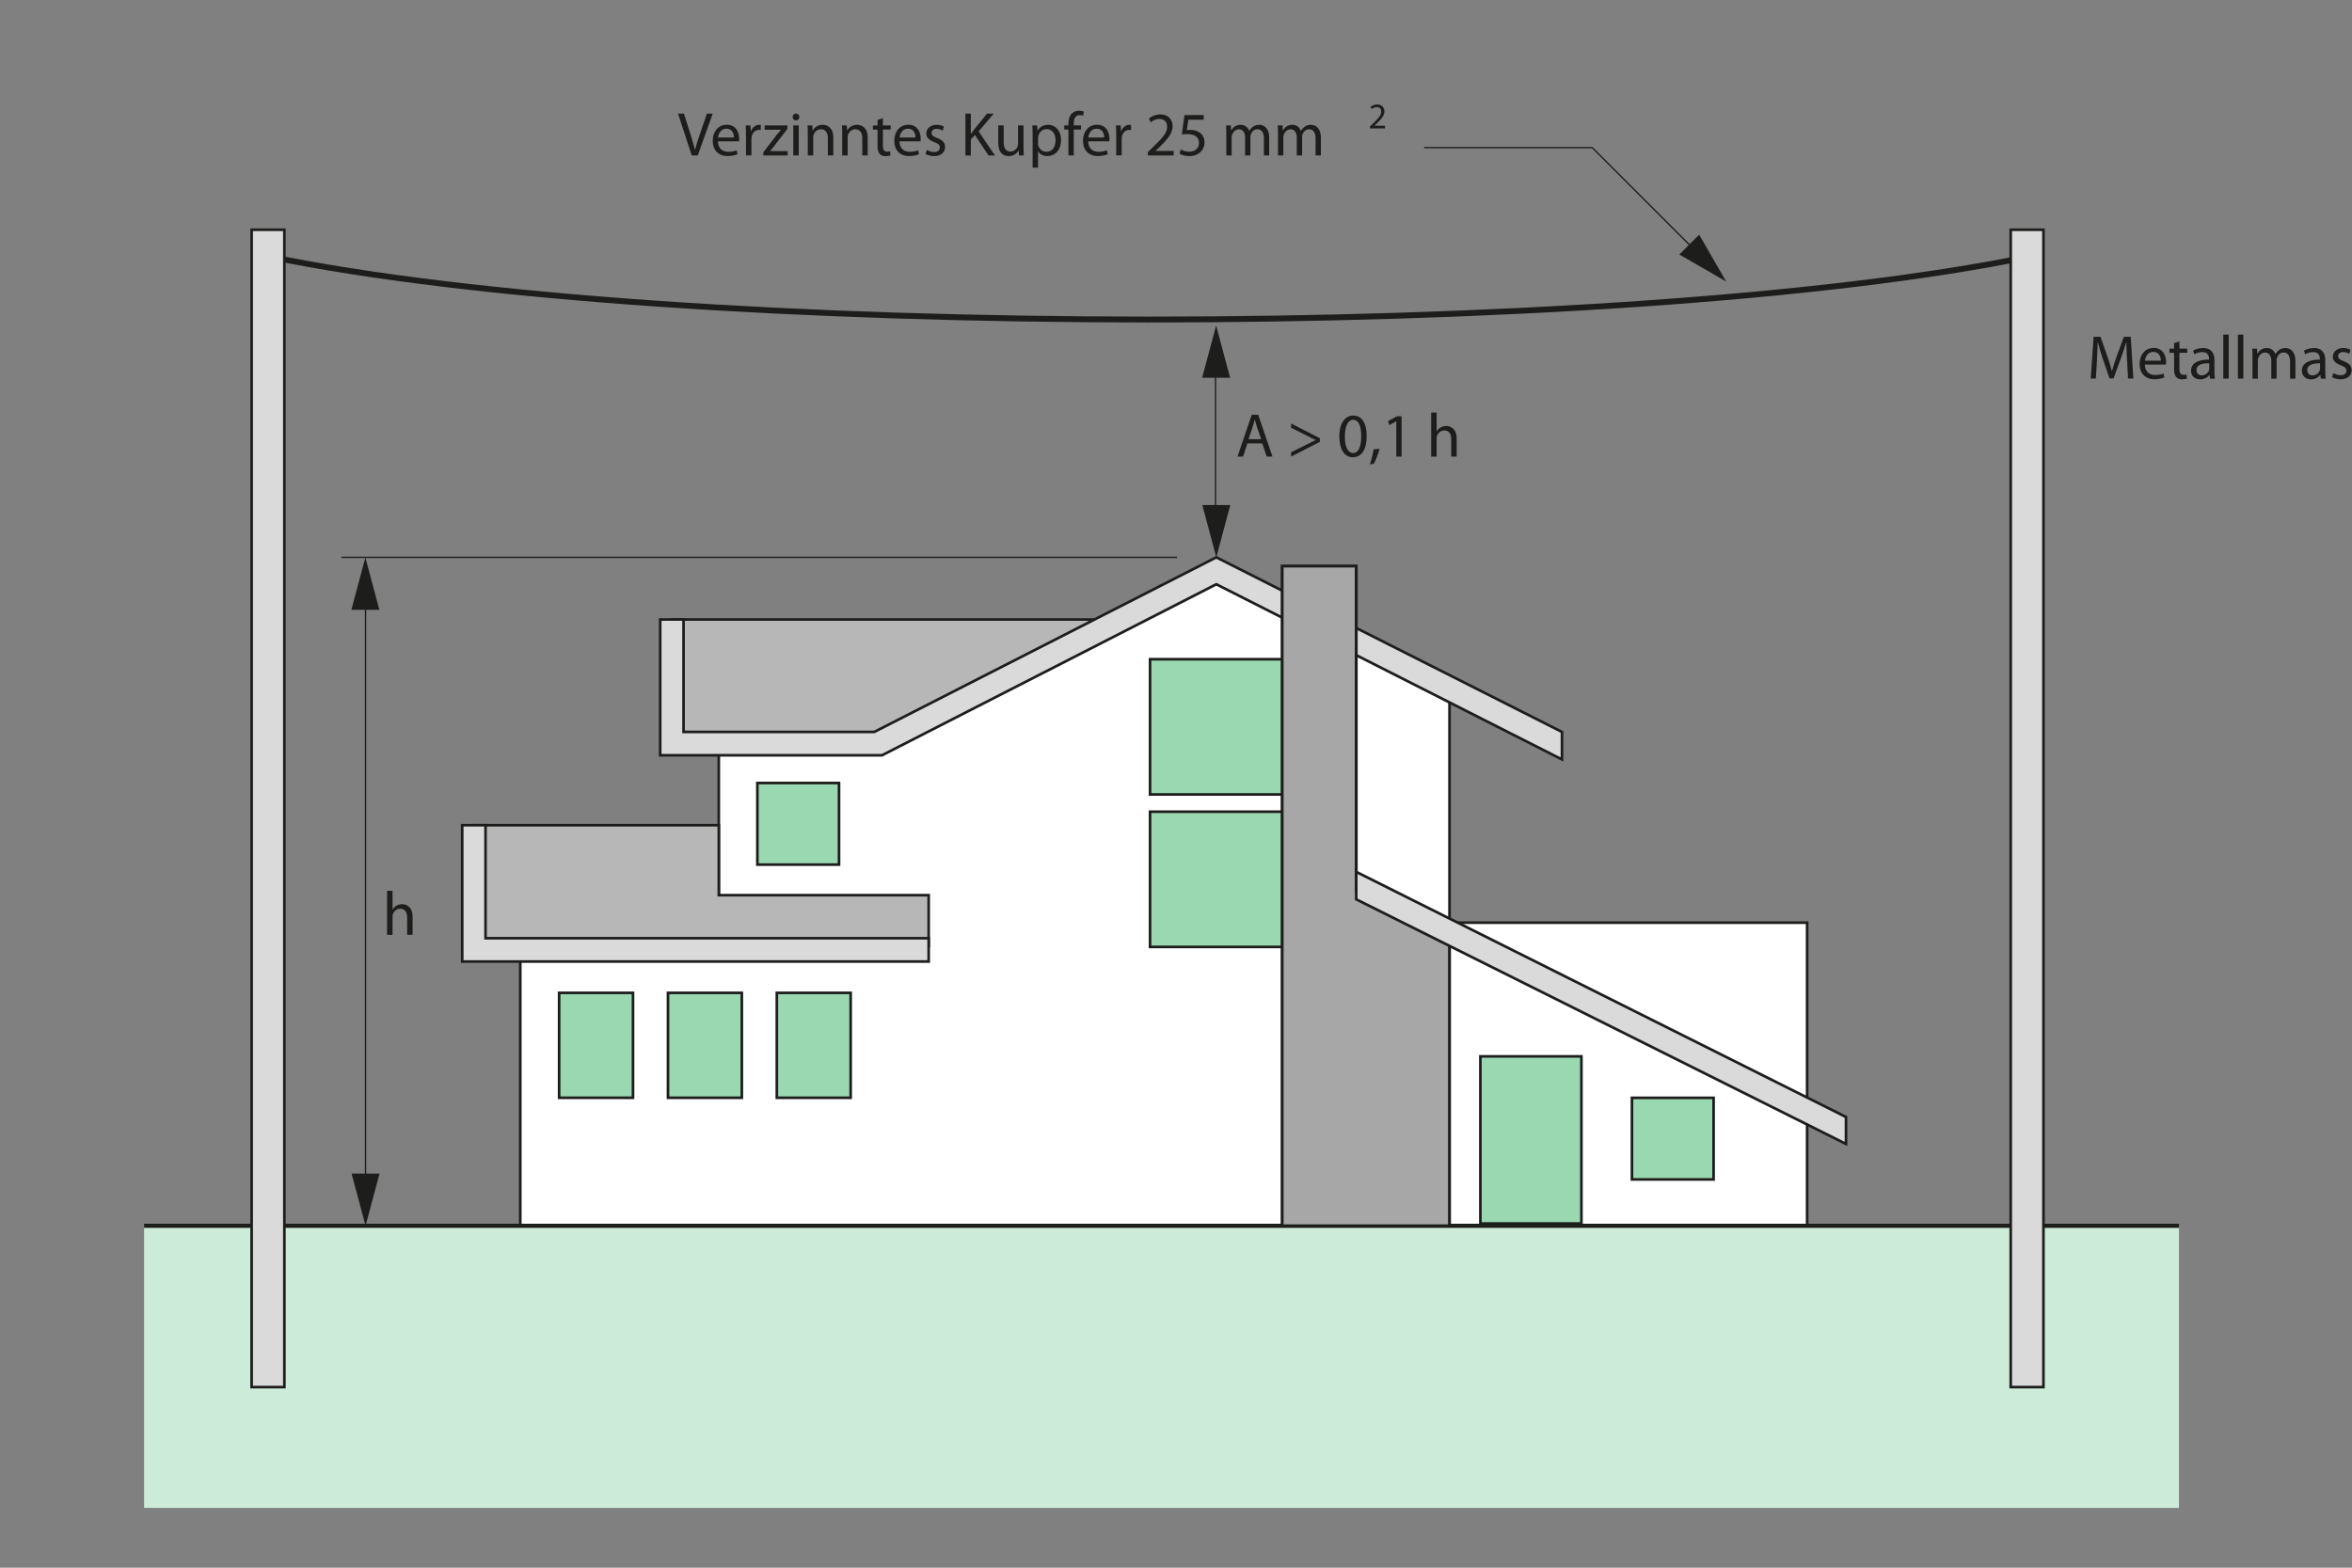 <?xml version="1.0" encoding="utf-8"?>
<!-- Generator: Adobe Illustrator 15.1.0, SVG Export Plug-In . SVG Version: 6.00 Build 0)  -->
<!DOCTYPE svg PUBLIC "-//W3C//DTD SVG 1.1//EN" "http://www.w3.org/Graphics/SVG/1.1/DTD/svg11.dtd">
<svg version="1.1" id="Calque_1" xmlns="http://www.w3.org/2000/svg" xmlns:xlink="http://www.w3.org/1999/xlink" x="0px" y="0px"
	 width="531px" height="354px" viewBox="0 0 531 354" style="enable-background:new 0 0 531 354;" xml:space="preserve">
<rect x="0" y="0" width="531" height="354" fill="#808080" stroke="none"/>
<style type="text/css">
<![CDATA[
	.st0{fill:#B7B7B7;}
	.st1{fill:#99D8B1;stroke:#1D1D1B;stroke-width:0.597;stroke-miterlimit:3.864;}
	.st2{fill:#1D1D1B;}
	.st3{fill:none;stroke:#1D1D1B;stroke-width:0.929;stroke-miterlimit:3.864;}
	.st4{fill:none;stroke:#1D1D1B;stroke-width:0.597;stroke-miterlimit:3.864;}
	.st5{fill:none;stroke:#1D1D1B;stroke-width:1.327;stroke-miterlimit:3.864;}
	.st6{fill:#FFFFFF;stroke:#1D1D1B;stroke-width:0.597;stroke-miterlimit:3.864;}
	.st7{fill:#CCEBD8;}
	.st8{fill:#DADADA;stroke:#1D1D1B;stroke-width:0.597;stroke-miterlimit:3.864;}
	.st9{fill:#FFFFFF;stroke:#FFFFFF;stroke-width:0.199;stroke-miterlimit:3.864;}
	.st10{fill:none;stroke:#1D1D1B;stroke-width:0.3;stroke-miterlimit:3.864;}
	.st11{fill:#A7A7A7;}
	.st12{fill:#99D8B1;stroke:#1D1D1B;stroke-width:0.595;stroke-miterlimit:3.864;}
	.st13{fill:none;stroke:#1D1D1B;stroke-width:0.663;stroke-miterlimit:3.864;}
]]>
</style>
<polygon class="st6" points="117.46,276.8 117.46,203.9 162.28,203.9 162.28,157.44 219.26,157.44 274.6,129.36 327.25,157.44 
	327.25,208.35 407.99,208.35 407.99,276.8 "/>
<rect x="259.64" y="183.29" class="st12" width="30.52" height="30.54"/>
<rect x="259.64" y="148.86" class="st12" width="30.52" height="30.54"/>
<path class="st5" d="M60.52,57.86c91.53,19.02,305.46,19.06,397.38,0.13"/>
<polyline class="st7" points="32.53,340.5 32.53,276.8 491.94,276.8 491.94,340.5 "/>
<line class="st3" x1="32.53" y1="276.8" x2="491.94" y2="276.8"/>
<polyline class="st0" points="151.74,139.89 249.09,139.89 198.19,167.04 151.74,167.04 151.74,139.89 "/>
<polygon class="st4" points="151.74,139.89 249.09,139.89 198.19,167.04 151.74,167.04 "/>
<polygon class="st8" points="149.05,139.89 149.05,170.55 199.13,170.55 274.6,131.93 352.64,171.49 352.64,165.28 274.6,125.85 
	197.37,165.28 154.32,165.28 154.32,139.89 "/>
<polyline class="st0" points="106.81,186.34 162.28,186.34 162.28,202.14 209.66,202.14 209.66,213.61 106.81,213.61 106.81,186.34 
	"/>
<polygon class="st4" points="106.81,186.34 162.28,186.34 162.28,202.14 209.66,202.14 209.66,213.61 106.81,213.61 "/>
<polygon class="st8" points="104.35,186.34 104.35,217.12 209.66,217.12 209.66,211.86 109.62,211.86 109.62,186.34 "/>
<polyline class="st11" points="289.46,127.82 306.19,127.82 306.19,201.32 327.25,210.92 327.25,276.8 289.46,276.8 289.46,127.82 
	"/>
<polygon class="st13" points="289.46,127.82 306.19,127.82 306.19,201.32 327.25,210.92 327.25,276.8 289.46,276.8 "/>
<polygon class="st8" points="306.19,203.08 416.76,258.31 416.76,252.23 306.19,196.88 "/>
<rect x="334.22" y="238.54" class="st1" width="22.81" height="37.74"/>
<rect x="126.23" y="224.2" class="st1" width="16.68" height="23.69"/>
<rect x="150.81" y="224.2" class="st1" width="16.67" height="23.69"/>
<rect x="175.38" y="224.2" class="st1" width="16.67" height="23.69"/>
<rect x="170.99" y="176.81" class="st1" width="18.43" height="18.43"/>
<rect x="368.44" y="247.9" class="st1" width="18.43" height="18.43"/>
<path class="st9" d="M188.86,268c0-0.91,1.05-1.65,2.35-1.65c1.3,0,2.35,0.74,2.35,1.65c0,0.91-1.05,1.65-2.35,1.65
	C189.91,269.65,188.86,268.91,188.86,268z"/>
<path class="st9" d="M175.88,272.82c0-0.91,1.05-1.65,2.35-1.65c1.3,0,2.35,0.74,2.35,1.65c0,0.91-1.05,1.64-2.35,1.64
	C176.93,274.46,175.88,273.73,175.88,272.82z"/>
<path class="st9" d="M124.5,269.41c0-0.91,1.05-1.65,2.35-1.65c1.3,0,2.35,0.74,2.35,1.65c0,0.91-1.05,1.65-2.35,1.65
	C125.55,271.06,124.5,270.32,124.5,269.41z"/>
<ellipse class="st9" cx="143.45" cy="272.09" rx="2.35" ry="1.65"/>
<ellipse class="st9" cx="162.13" cy="269.08" rx="2.35" ry="1.65"/>
<ellipse class="st9" cx="207.31" cy="268.18" rx="2.35" ry="1.65"/>
<g>
	<g>
		<g>
			<path class="st2" d="M156.17,35.1l-3.09-9.44h1.33l1.47,4.65c0.39,1.27,0.74,2.42,1.01,3.53h0.03c0.27-1.09,0.64-2.28,1.08-3.52
				l1.6-4.66h1.3l-3.37,9.44H156.17z"/>
			<path class="st2" d="M162.09,31.93c0.03,1.67,1.08,2.35,2.32,2.35c0.88,0,1.43-0.15,1.88-0.35l0.22,0.88
				c-0.43,0.2-1.19,0.43-2.27,0.43c-2.08,0-3.33-1.39-3.33-3.43c0-2.04,1.2-3.64,3.18-3.64c2.22,0,2.8,1.93,2.8,3.18
				c0,0.25-0.01,0.43-0.04,0.57H162.09z M165.7,31.05c0.01-0.77-0.32-1.99-1.71-1.99c-1.26,0-1.79,1.13-1.89,1.99H165.7z"/>
			<path class="st2" d="M168.41,30.44c0-0.8-0.01-1.48-0.06-2.12h1.08l0.06,1.34h0.04c0.31-0.91,1.06-1.48,1.89-1.48
				c0.13,0,0.22,0.01,0.34,0.03v1.16c-0.13-0.03-0.25-0.03-0.42-0.03c-0.87,0-1.48,0.64-1.65,1.57c-0.03,0.17-0.04,0.38-0.04,0.57
				v3.61h-1.23V30.44z"/>
			<path class="st2" d="M172.34,34.39l3.05-3.99c0.31-0.38,0.59-0.7,0.9-1.06V29.3h-3.67v-0.98h5.15v0.77l-3.02,3.94
				c-0.29,0.38-0.56,0.73-0.87,1.06v0.03h3.95v0.98h-5.49V34.39z"/>
			<path class="st2" d="M180.47,26.42c0,0.42-0.29,0.76-0.78,0.76c-0.45,0-0.74-0.34-0.74-0.76c0-0.42,0.31-0.77,0.77-0.77
				C180.16,25.64,180.47,25.98,180.47,26.42z M179.1,35.1v-6.78h1.23v6.78H179.1z"/>
			<path class="st2" d="M182.37,30.15c0-0.71-0.01-1.27-0.06-1.83h1.09l0.07,1.12h0.03c0.33-0.63,1.12-1.26,2.24-1.26
				c0.94,0,2.39,0.56,2.39,2.89v4.03h-1.23v-3.91c0-1.09-0.41-2-1.57-2c-0.8,0-1.43,0.57-1.65,1.26c-0.06,0.15-0.08,0.36-0.08,0.57
				v4.08h-1.23V30.15z"/>
			<path class="st2" d="M190.14,30.15c0-0.71-0.01-1.27-0.06-1.83h1.09l0.07,1.12h0.03c0.33-0.63,1.12-1.26,2.24-1.26
				c0.94,0,2.39,0.56,2.39,2.89v4.03h-1.23v-3.91c0-1.09-0.41-2-1.57-2c-0.8,0-1.43,0.57-1.65,1.26c-0.06,0.15-0.08,0.36-0.08,0.57
				v4.08h-1.23V30.15z"/>
			<path class="st2" d="M199.33,26.7v1.62h1.76v0.94h-1.76v3.66c0,0.84,0.24,1.32,0.92,1.32c0.34,0,0.53-0.03,0.71-0.08l0.06,0.94
				c-0.24,0.08-0.62,0.17-1.09,0.17c-0.57,0-1.04-0.2-1.33-0.52c-0.34-0.38-0.48-0.98-0.48-1.78v-3.7h-1.05v-0.94h1.05v-1.26
				L199.33,26.7z"/>
			<path class="st2" d="M203.08,31.93c0.03,1.67,1.08,2.35,2.32,2.35c0.88,0,1.43-0.15,1.87-0.35l0.22,0.88
				c-0.43,0.2-1.19,0.43-2.27,0.43c-2.08,0-3.33-1.39-3.33-3.43c0-2.04,1.2-3.64,3.18-3.64c2.22,0,2.8,1.93,2.8,3.18
				c0,0.25-0.01,0.43-0.04,0.57H203.08z M206.69,31.05c0.01-0.77-0.32-1.99-1.71-1.99c-1.26,0-1.79,1.13-1.89,1.99H206.69z"/>
			<path class="st2" d="M209.24,33.85c0.38,0.22,1.02,0.48,1.64,0.48c0.88,0,1.3-0.43,1.3-1.01c0-0.59-0.35-0.9-1.25-1.23
				c-1.23-0.45-1.81-1.11-1.81-1.92c0-1.09,0.9-1.99,2.34-1.99c0.69,0,1.29,0.18,1.65,0.42l-0.29,0.9
				c-0.27-0.17-0.76-0.41-1.38-0.41c-0.73,0-1.12,0.42-1.12,0.92c0,0.56,0.39,0.81,1.27,1.16c1.16,0.43,1.78,1.02,1.78,2.03
				c0,1.2-0.94,2.05-2.52,2.05c-0.74,0-1.43-0.2-1.9-0.48L209.24,33.85z"/>
			<path class="st2" d="M217.96,25.66h1.22v4.55h0.04c0.25-0.36,0.5-0.7,0.74-1.01l2.88-3.54h1.51l-3.41,4.01l3.68,5.44h-1.44
				l-3.09-4.64l-0.91,1.04v3.6h-1.22V25.66z"/>
			<path class="st2" d="M231.08,33.24c0,0.71,0.01,1.33,0.06,1.86h-1.09l-0.07-1.11h-0.03c-0.31,0.55-1.04,1.26-2.24,1.26
				c-1.06,0-2.34-0.6-2.34-2.97v-3.96h1.23v3.74c0,1.29,0.41,2.17,1.51,2.17c0.83,0,1.4-0.57,1.62-1.13
				c0.07-0.17,0.11-0.39,0.11-0.63v-4.15h1.23V33.24z"/>
			<path class="st2" d="M233.13,30.53c0-0.87-0.03-1.57-0.06-2.21h1.09l0.07,1.16h0.03c0.49-0.83,1.3-1.3,2.41-1.3
				c1.65,0,2.88,1.39,2.88,3.43c0,2.44-1.5,3.64-3.09,3.64c-0.9,0-1.68-0.39-2.08-1.06h-0.03v3.68h-1.22V30.53z M234.34,32.34
				c0,0.18,0.01,0.35,0.06,0.5c0.22,0.85,0.96,1.44,1.85,1.44c1.3,0,2.06-1.06,2.06-2.62c0-1.34-0.71-2.51-2.01-2.51
				c-0.84,0-1.64,0.59-1.86,1.51c-0.04,0.15-0.08,0.34-0.08,0.49V32.34z"/>
			<path class="st2" d="M241.21,35.1v-5.84h-0.94v-0.94h0.94V28c0-0.95,0.22-1.82,0.78-2.37c0.46-0.45,1.08-0.63,1.65-0.63
				c0.45,0,0.81,0.1,1.05,0.2l-0.17,0.95c-0.18-0.08-0.42-0.15-0.78-0.15c-1.05,0-1.32,0.91-1.32,1.96v0.36h1.64v0.94h-1.64v5.84
				H241.21z"/>
			<path class="st2" d="M245.68,31.93c0.03,1.67,1.08,2.35,2.32,2.35c0.88,0,1.43-0.15,1.88-0.35l0.22,0.88
				c-0.43,0.2-1.19,0.43-2.27,0.43c-2.08,0-3.33-1.39-3.33-3.43c0-2.04,1.2-3.64,3.18-3.64c2.22,0,2.8,1.93,2.8,3.18
				c0,0.25-0.01,0.43-0.04,0.57H245.68z M249.29,31.05c0.01-0.77-0.32-1.99-1.71-1.99c-1.26,0-1.79,1.13-1.89,1.99H249.29z"/>
			<path class="st2" d="M252,30.44c0-0.8-0.01-1.48-0.06-2.12h1.08l0.06,1.34h0.04c0.31-0.91,1.06-1.48,1.89-1.48
				c0.13,0,0.22,0.01,0.34,0.03v1.16c-0.13-0.03-0.25-0.03-0.42-0.03c-0.87,0-1.48,0.64-1.65,1.57c-0.03,0.17-0.04,0.38-0.04,0.57
				v3.61H252V30.44z"/>
			<path class="st2" d="M259.15,35.1v-0.76l0.96-0.94c2.32-2.21,3.39-3.39,3.39-4.76c0-0.92-0.43-1.78-1.79-1.78
				c-0.83,0-1.51,0.42-1.93,0.77l-0.39-0.87c0.62-0.52,1.53-0.92,2.56-0.92c1.96,0,2.79,1.34,2.79,2.65c0,1.68-1.22,3.04-3.13,4.89
				l-0.71,0.67v0.03h4.07v1.02H259.15z"/>
			<path class="st2" d="M271.76,27.03h-3.47l-0.35,2.34c0.21-0.03,0.41-0.04,0.74-0.04c0.71,0,1.4,0.14,1.96,0.49
				c0.71,0.39,1.3,1.19,1.3,2.33c0,1.78-1.41,3.11-3.39,3.11c-0.99,0-1.82-0.28-2.27-0.56l0.31-0.94c0.38,0.22,1.12,0.5,1.96,0.5
				c1.15,0,2.15-0.76,2.14-1.98c0-1.18-0.8-2-2.6-2c-0.53,0-0.94,0.04-1.27,0.08l0.59-4.37h4.35V27.03z"/>
			<path class="st2" d="M276.86,30.15c0-0.71-0.03-1.27-0.06-1.83h1.08l0.06,1.11h0.04c0.38-0.64,1.01-1.25,2.14-1.25
				c0.91,0,1.61,0.56,1.9,1.36h0.03c0.21-0.39,0.49-0.67,0.77-0.88c0.41-0.31,0.84-0.48,1.48-0.48c0.91,0,2.24,0.59,2.24,2.94v3.98
				h-1.2v-3.82c0-1.32-0.49-2.09-1.47-2.09c-0.71,0-1.25,0.52-1.47,1.11c-0.06,0.18-0.1,0.39-0.1,0.62v4.19h-1.2v-4.06
				c0-1.08-0.48-1.85-1.41-1.85c-0.75,0-1.33,0.62-1.53,1.23c-0.07,0.17-0.1,0.39-0.1,0.6v4.08h-1.2V30.15z"/>
			<path class="st2" d="M288.53,30.15c0-0.71-0.03-1.27-0.06-1.83h1.08l0.06,1.11h0.04c0.38-0.64,1.01-1.25,2.14-1.25
				c0.91,0,1.61,0.56,1.9,1.36h0.03c0.21-0.39,0.49-0.67,0.77-0.88c0.41-0.31,0.84-0.48,1.48-0.48c0.91,0,2.24,0.59,2.24,2.94v3.98
				h-1.2v-3.82c0-1.32-0.49-2.09-1.47-2.09c-0.71,0-1.25,0.52-1.47,1.11c-0.06,0.18-0.1,0.39-0.1,0.62v4.19h-1.2v-4.06
				c0-1.08-0.48-1.85-1.41-1.85c-0.75,0-1.33,0.62-1.53,1.23c-0.07,0.17-0.1,0.39-0.1,0.6v4.08h-1.2V30.15z"/>
		</g>
	</g>
	<g>
		<g>
			<path class="st2" d="M309.29,29v-0.44l0.56-0.55c1.36-1.29,1.98-1.98,1.98-2.78c0-0.54-0.25-1.04-1.04-1.04
				c-0.48,0-0.88,0.25-1.13,0.45l-0.23-0.51c0.36-0.3,0.89-0.54,1.49-0.54c1.14,0,1.63,0.78,1.63,1.54c0,0.98-0.71,1.77-1.83,2.85
				l-0.42,0.39v0.02h2.38V29H309.29z"/>
		</g>
	</g>
</g>
<g>
	<g>
		<g>
		</g>
	</g>
	<g>
		<g>
		</g>
	</g>
	<g>
		<g>
		</g>
	</g>
	<g>
		<g>
		</g>
	</g>
	<g>
		<g>
		</g>
	</g>
	<g>
		<g>
		</g>
	</g>
	<g>
		<g>
		</g>
	</g>
</g>
<g>
	<g>
		<g>
			<path class="st2" d="M87.39,201.15h1.23v4.24h0.03c0.2-0.35,0.5-0.67,0.88-0.88c0.36-0.21,0.8-0.34,1.26-0.34
				c0.91,0,2.36,0.56,2.36,2.89v4.03h-1.23v-3.89c0-1.09-0.41-2-1.57-2c-0.8,0-1.41,0.56-1.65,1.22c-0.07,0.18-0.08,0.36-0.08,0.59
				v4.09h-1.23V201.15z"/>
		</g>
	</g>
</g>
<g>
	<g>
		<g>
			<path class="st2" d="M281.62,100.13l-0.98,2.97h-1.26l3.22-9.44h1.46l3.22,9.44h-1.3l-1.01-2.97H281.62z M284.73,99.18
				l-0.94-2.72c-0.21-0.62-0.35-1.18-0.49-1.72h-0.03c-0.14,0.55-0.28,1.13-0.48,1.71l-0.92,2.73H284.73z"/>
			<path class="st2" d="M297.98,99.77l-6.49,3.33v-0.97l5.51-2.75v-0.03l-5.51-2.75v-0.97l6.49,3.32V99.77z"/>
			<path class="st2" d="M308.55,98.45c0,3.1-1.16,4.8-3.16,4.8c-1.78,0-3-1.67-3.02-4.68c0-3.07,1.33-4.73,3.18-4.73
				C307.45,93.84,308.55,95.55,308.55,98.45z M303.62,98.59c0,2.37,0.73,3.71,1.85,3.71c1.25,0,1.85-1.47,1.85-3.8
				c0-2.24-0.56-3.71-1.85-3.71C304.4,94.79,303.62,96.11,303.62,98.59z"/>
			<path class="st2" d="M309.27,104.84c0.31-0.84,0.69-2.34,0.84-3.36l1.37-0.14c-0.34,1.19-0.95,2.75-1.34,3.4L309.27,104.84z"/>
			<path class="st2" d="M315.24,95.14h-0.03L313.63,96l-0.24-0.94l1.99-1.06h1.05v9.1h-1.19V95.14z"/>
			<path class="st2" d="M323.11,93.16h1.23v4.24h0.03c0.2-0.35,0.5-0.67,0.88-0.88c0.36-0.21,0.8-0.34,1.26-0.34
				c0.91,0,2.36,0.56,2.36,2.89v4.03h-1.23v-3.89c0-1.09-0.41-2-1.57-2c-0.8,0-1.41,0.56-1.65,1.22c-0.07,0.18-0.08,0.36-0.08,0.59
				v4.09h-1.23V93.16z"/>
		</g>
	</g>
</g>
<rect x="56.81" y="51.88" class="st8" width="7.39" height="261.34"/>
<rect x="453.95" y="51.88" class="st8" width="7.39" height="261.34"/>
<line class="st10" x1="82.53" y1="135.47" x2="82.53" y2="270.33"/>
<polygon class="st2" points="79.37,265 82.53,276.8 85.69,265 "/>
<polygon class="st2" points="85.65,137.7 82.49,125.89 79.33,137.7 "/>
<polygon class="st2" points="271.44,114.04 274.6,125.85 277.76,114.04 "/>
<polyline class="st10" points="385.15,59.01 359.48,33.34 321.53,33.34 "/>
<polygon class="st2" points="379.14,57.47 389.72,63.58 383.61,53 "/>
<polygon class="st2" points="277.72,85.3 274.56,73.5 271.4,85.3 "/>
<line class="st10" x1="265.74" y1="125.85" x2="77.05" y2="125.85"/>
<path class="st5" d="M457.53,295.5"/>
<path class="st5" d="M60.2,295.5"/>
<g>
	<g>
		<g>
			<path class="st2" d="M480.21,81.35c-0.07-1.32-0.15-2.91-0.15-4.08h-0.03c-0.34,1.09-0.71,2.28-1.19,3.59l-1.67,4.58h-0.92
				l-1.54-4.5c-0.45-1.34-0.81-2.55-1.08-3.67h-0.03c-0.03,1.18-0.1,2.75-0.18,4.17l-0.25,4.05h-1.16l0.66-9.44h1.55l1.61,4.57
				c0.39,1.16,0.7,2.2,0.95,3.18h0.03c0.25-0.95,0.59-1.99,1.01-3.18l1.68-4.57h1.55l0.59,9.44h-1.2L480.21,81.35z"/>
			<path class="st2" d="M484.24,82.33c0.03,1.67,1.08,2.35,2.32,2.35c0.88,0,1.43-0.15,1.87-0.35l0.22,0.88
				c-0.43,0.2-1.19,0.43-2.27,0.43c-2.08,0-3.33-1.39-3.33-3.43c0-2.04,1.2-3.64,3.18-3.64c2.22,0,2.8,1.93,2.8,3.18
				c0,0.25-0.01,0.43-0.04,0.57H484.24z M487.85,81.45c0.01-0.77-0.32-1.99-1.71-1.99c-1.26,0-1.79,1.13-1.89,1.99H487.85z"/>
			<path class="st2" d="M492.04,77.1v1.62h1.76v0.94h-1.76v3.66c0,0.84,0.24,1.32,0.92,1.32c0.34,0,0.53-0.03,0.71-0.08l0.06,0.94
				c-0.24,0.08-0.62,0.17-1.09,0.17c-0.57,0-1.04-0.2-1.33-0.52c-0.34-0.38-0.48-0.98-0.48-1.78v-3.7h-1.05v-0.94h1.05v-1.26
				L492.04,77.1z"/>
			<path class="st2" d="M499.95,83.88c0,0.59,0.03,1.16,0.1,1.63h-1.11l-0.1-0.85h-0.04c-0.38,0.53-1.11,1.01-2.07,1.01
				c-1.37,0-2.07-0.97-2.07-1.95c0-1.64,1.46-2.54,4.07-2.52v-0.14c0-0.55-0.15-1.57-1.54-1.55c-0.64,0-1.3,0.18-1.78,0.5
				l-0.28-0.83c0.56-0.35,1.38-0.59,2.24-0.59c2.07,0,2.58,1.42,2.58,2.76V83.88z M498.76,82.04c-1.34-0.03-2.87,0.21-2.87,1.53
				c0,0.81,0.53,1.18,1.15,1.18c0.9,0,1.47-0.56,1.67-1.13c0.04-0.14,0.06-0.28,0.06-0.39V82.04z"/>
			<path class="st2" d="M501.94,75.55h1.23v9.95h-1.23V75.55z"/>
			<path class="st2" d="M505.24,75.55h1.23v9.95h-1.23V75.55z"/>
			<path class="st2" d="M508.54,80.56c0-0.71-0.03-1.27-0.06-1.83h1.08l0.06,1.11h0.04c0.38-0.64,1.01-1.25,2.14-1.25
				c0.91,0,1.61,0.56,1.9,1.36h0.03c0.21-0.39,0.49-0.67,0.77-0.88c0.41-0.31,0.84-0.48,1.48-0.48c0.91,0,2.24,0.59,2.24,2.94v3.98
				h-1.2v-3.82c0-1.32-0.49-2.09-1.47-2.09c-0.71,0-1.25,0.52-1.47,1.11c-0.06,0.18-0.1,0.39-0.1,0.62v4.19h-1.2v-4.06
				c0-1.08-0.48-1.85-1.41-1.85c-0.75,0-1.33,0.62-1.53,1.23c-0.07,0.17-0.1,0.39-0.1,0.6v4.08h-1.2V80.56z"/>
			<path class="st2" d="M524.97,83.88c0,0.59,0.03,1.16,0.1,1.63h-1.11l-0.1-0.85h-0.04c-0.38,0.53-1.11,1.01-2.07,1.01
				c-1.37,0-2.07-0.97-2.07-1.95c0-1.64,1.46-2.54,4.07-2.52v-0.14c0-0.55-0.15-1.57-1.54-1.55c-0.64,0-1.3,0.18-1.78,0.5
				l-0.28-0.83c0.56-0.35,1.38-0.59,2.24-0.59c2.07,0,2.58,1.42,2.58,2.76V83.88z M523.78,82.04c-1.34-0.03-2.87,0.21-2.87,1.53
				c0,0.81,0.53,1.18,1.15,1.18c0.9,0,1.47-0.56,1.67-1.13c0.04-0.14,0.06-0.28,0.06-0.39V82.04z"/>
			<path class="st2" d="M526.79,84.25c0.38,0.22,1.02,0.48,1.64,0.48c0.88,0,1.3-0.43,1.3-1.01c0-0.59-0.35-0.9-1.25-1.23
				c-1.23-0.45-1.81-1.11-1.81-1.92c0-1.09,0.9-1.99,2.34-1.99c0.69,0,1.29,0.18,1.65,0.42l-0.29,0.9
				c-0.27-0.17-0.76-0.41-1.38-0.41c-0.73,0-1.12,0.42-1.12,0.92c0,0.56,0.39,0.81,1.27,1.16c1.16,0.43,1.78,1.02,1.78,2.03
				c0,1.2-0.94,2.05-2.52,2.05c-0.74,0-1.43-0.2-1.9-0.48L526.79,84.25z"/>
			<path class="st2" d="M533.98,77.1v1.62h1.76v0.94h-1.76v3.66c0,0.84,0.24,1.32,0.92,1.32c0.34,0,0.53-0.03,0.71-0.08l0.06,0.94
				c-0.24,0.08-0.62,0.17-1.09,0.17c-0.57,0-1.04-0.2-1.33-0.52c-0.34-0.38-0.48-0.98-0.48-1.78v-3.7h-1.05v-0.94h1.05v-1.26
				L533.98,77.1z"/>
		</g>
	</g>
</g>
<line class="st10" x1="274.42" y1="84.94" x2="274.42" y2="114.83"/>
</svg>
